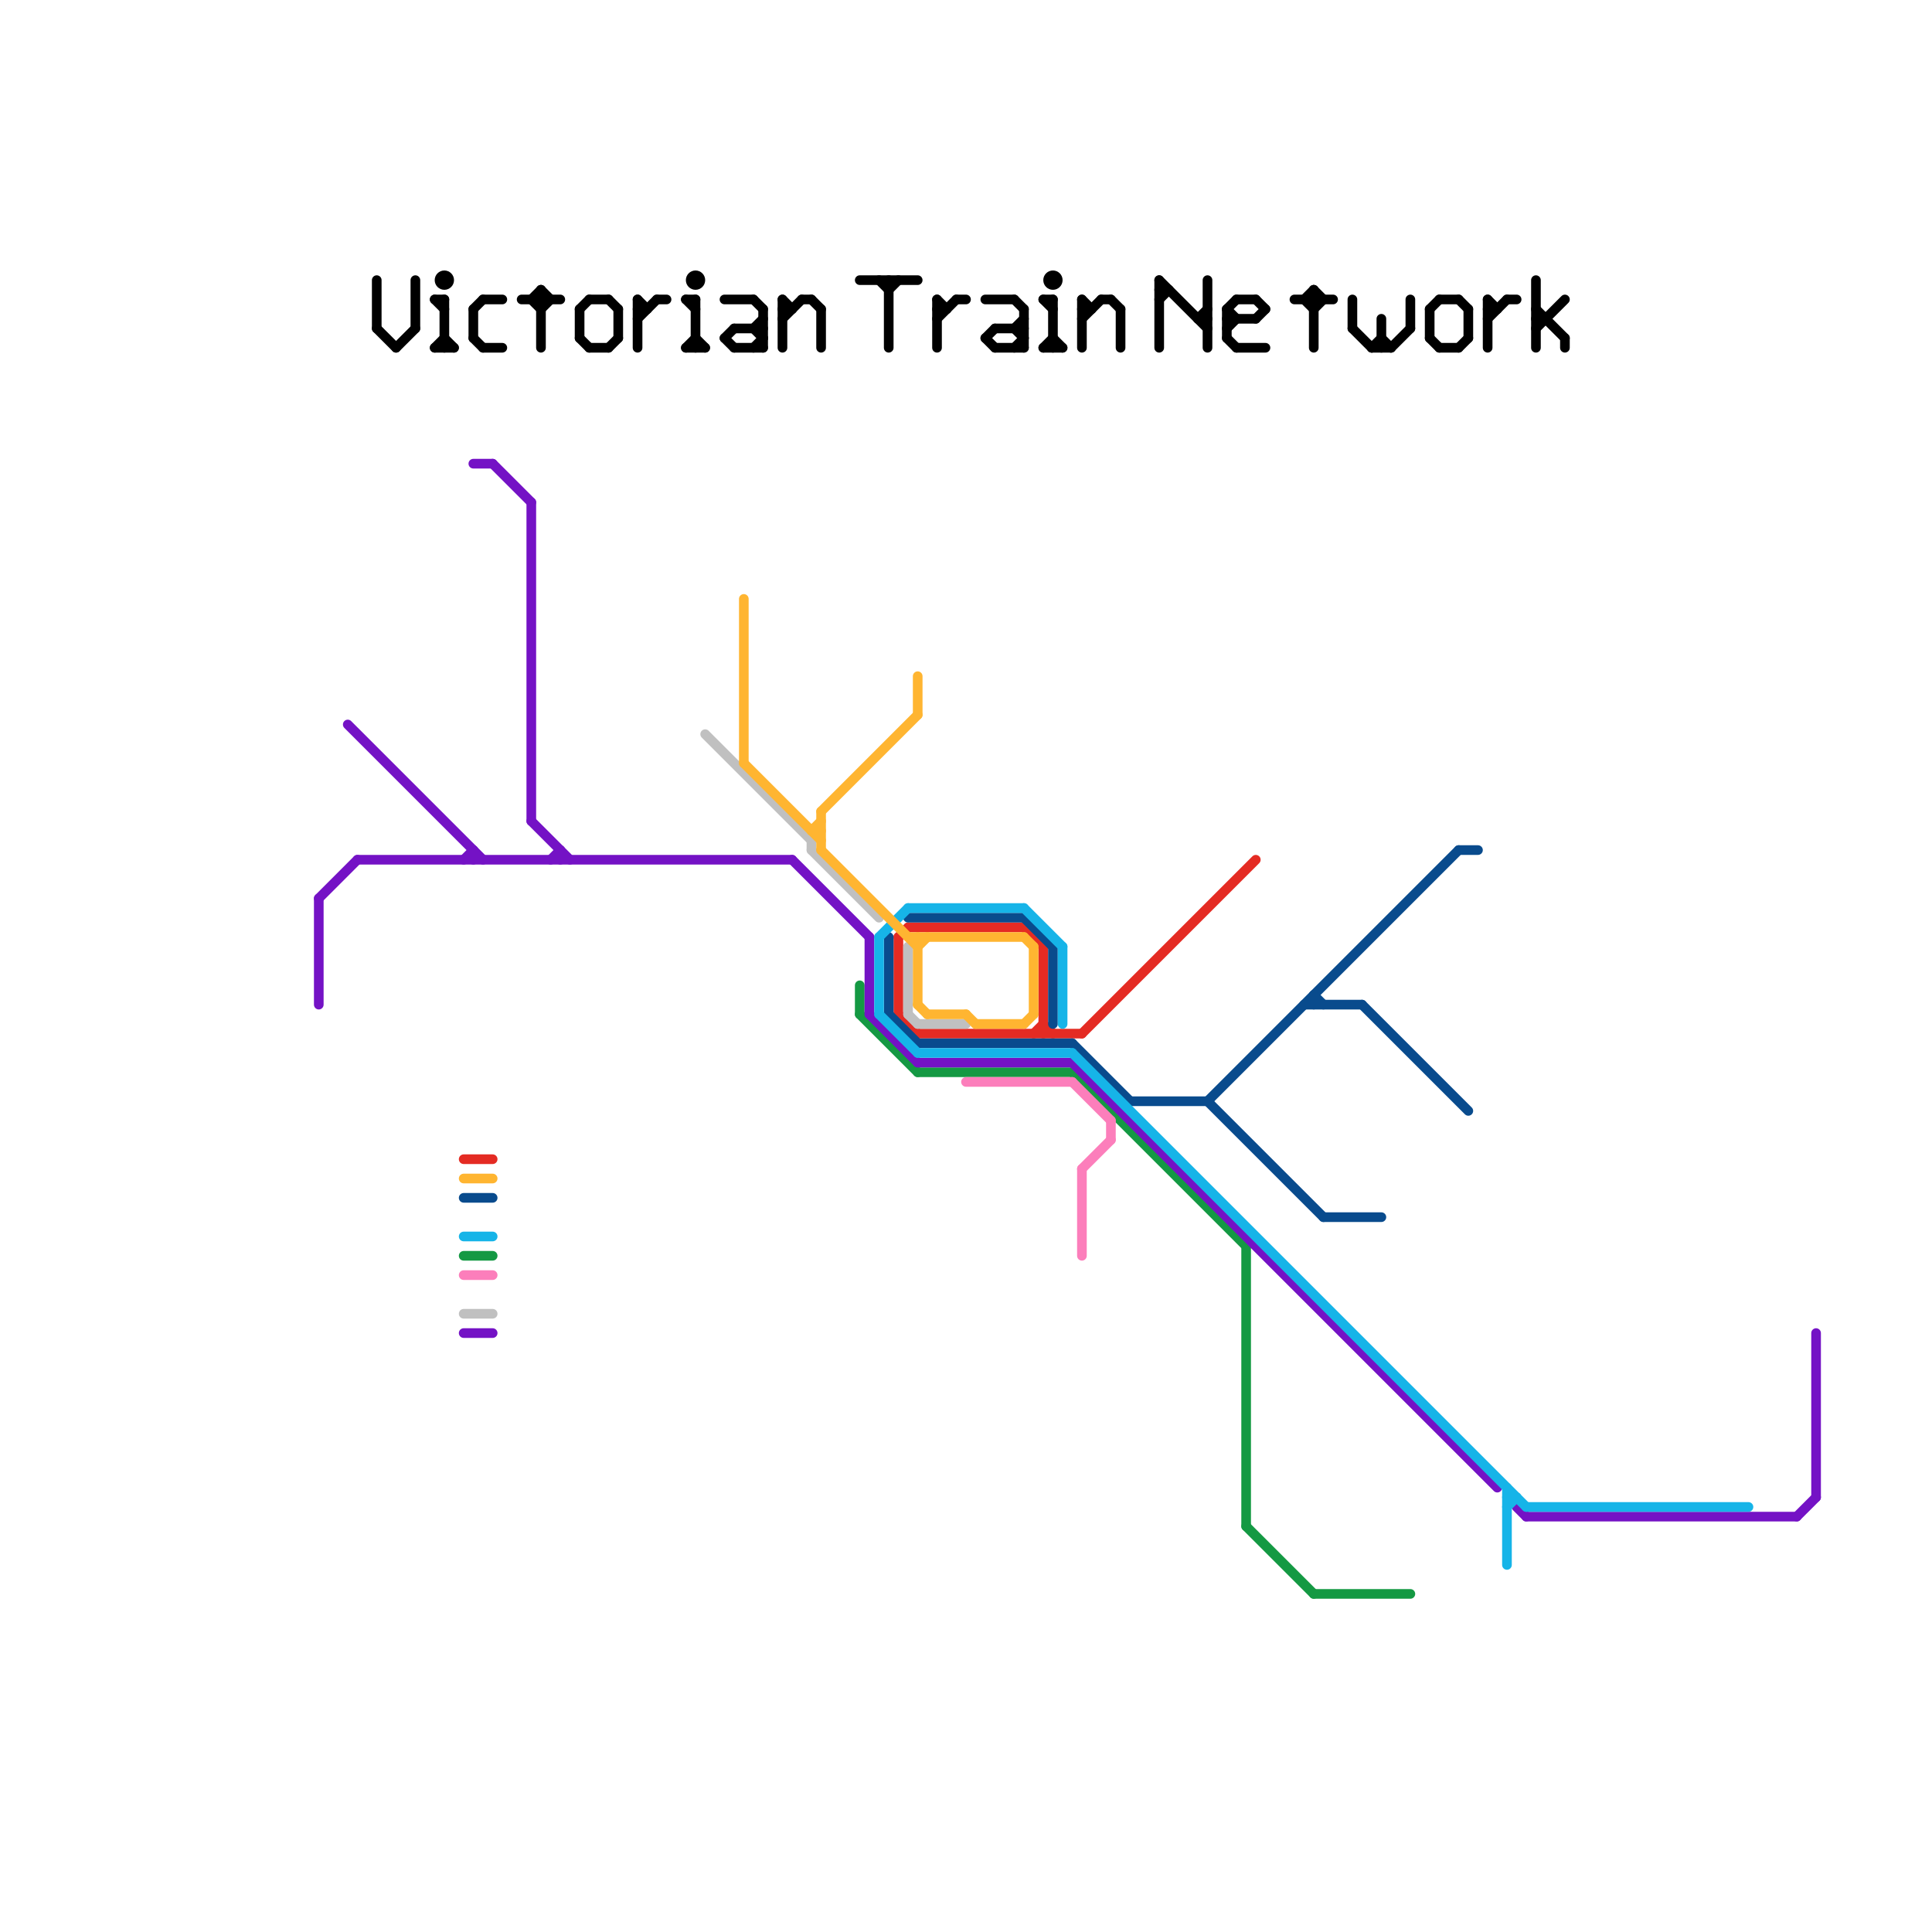 
<svg version="1.1" xmlns="http://www.w3.org/2000/svg" viewBox="0 0 200 200">
<style>text { font: 1px Helvetica; font-weight: 600; white-space: pre; dominant-baseline: central; } line { stroke-width: 1; fill: none; stroke-linecap: round; stroke-linejoin: round; } .c0 { stroke: #149943 } .c1 { stroke: #7412c5 } .c2 { stroke: #e42b23 } .c3 { stroke: #094b8d } .c4 { stroke: #16b4e8 } .c5 { stroke: #000000 } .c6 { stroke: #fc7ebb } .c7 { stroke: #c0c0c0 } .c8 { stroke: #ffb531 } .w1 { stroke-width: 1; }</style><defs><g id="wm-xf"><circle r="1.2" fill="#000"/><circle r="0.9" fill="#fff"/><circle r="0.6" fill="#000"/><circle r="0.3" fill="#fff"/></g><g id="wm"><circle r="0.6" fill="#000"/><circle r="0.3" fill="#fff"/></g></defs><line class="c0 " x1="95" y1="111" x2="111" y2="111"/><line class="c0 " x1="89" y1="102" x2="89" y2="105"/><line class="c0 " x1="129" y1="129" x2="129" y2="158"/><line class="c0 " x1="129" y1="158" x2="136" y2="165"/><line class="c0 " x1="136" y1="165" x2="146" y2="165"/><line class="c0 " x1="48" y1="130" x2="51" y2="130"/><line class="c0 " x1="89" y1="105" x2="95" y2="111"/><line class="c0 " x1="111" y1="111" x2="129" y2="129"/><line class="c1 " x1="158" y1="157" x2="186" y2="157"/><line class="c1 " x1="82" y1="89" x2="90" y2="97"/><line class="c1 " x1="188" y1="138" x2="188" y2="155"/><line class="c1 " x1="55" y1="85" x2="59" y2="89"/><line class="c1 " x1="157" y1="156" x2="158" y2="157"/><line class="c1 " x1="111" y1="110" x2="155" y2="154"/><line class="c1 " x1="186" y1="157" x2="188" y2="155"/><line class="c1 " x1="58" y1="88" x2="58" y2="89"/><line class="c1 " x1="57" y1="89" x2="58" y2="88"/><line class="c1 " x1="48" y1="89" x2="49" y2="88"/><line class="c1 " x1="90" y1="105" x2="95" y2="110"/><line class="c1 " x1="49" y1="48" x2="51" y2="48"/><line class="c1 " x1="48" y1="138" x2="51" y2="138"/><line class="c1 " x1="37" y1="89" x2="82" y2="89"/><line class="c1 " x1="51" y1="48" x2="55" y2="52"/><line class="c1 " x1="90" y1="97" x2="90" y2="105"/><line class="c1 " x1="33" y1="93" x2="33" y2="104"/><line class="c1 " x1="36" y1="75" x2="50" y2="89"/><line class="c1 " x1="49" y1="88" x2="49" y2="89"/><line class="c1 " x1="55" y1="52" x2="55" y2="85"/><line class="c1 " x1="33" y1="93" x2="37" y2="89"/><line class="c1 " x1="95" y1="110" x2="111" y2="110"/><line class="c2 " x1="107" y1="107" x2="108" y2="106"/><line class="c2 " x1="106" y1="96" x2="108" y2="98"/><line class="c2 " x1="48" y1="120" x2="51" y2="120"/><line class="c2 " x1="108" y1="106" x2="109" y2="107"/><line class="c2 " x1="93" y1="97" x2="94" y2="96"/><line class="c2 " x1="112" y1="107" x2="130" y2="89"/><line class="c2 " x1="93" y1="97" x2="93" y2="105"/><line class="c2 " x1="93" y1="105" x2="95" y2="107"/><line class="c2 " x1="95" y1="107" x2="112" y2="107"/><line class="c2 " x1="94" y1="96" x2="106" y2="96"/><line class="c2 " x1="108" y1="98" x2="108" y2="107"/><line class="c3 " x1="94" y1="95" x2="106" y2="95"/><line class="c3 " x1="92" y1="97" x2="92" y2="105"/><line class="c3 " x1="109" y1="98" x2="109" y2="106"/><line class="c3 " x1="137" y1="126" x2="143" y2="126"/><line class="c3 " x1="125" y1="114" x2="151" y2="88"/><line class="c3 " x1="151" y1="88" x2="153" y2="88"/><line class="c3 " x1="136" y1="103" x2="137" y2="104"/><line class="c3 " x1="136" y1="103" x2="136" y2="104"/><line class="c3 " x1="141" y1="104" x2="152" y2="115"/><line class="c3 " x1="95" y1="108" x2="111" y2="108"/><line class="c3 " x1="106" y1="95" x2="109" y2="98"/><line class="c3 " x1="135" y1="104" x2="141" y2="104"/><line class="c3 " x1="125" y1="114" x2="137" y2="126"/><line class="c3 " x1="111" y1="108" x2="117" y2="114"/><line class="c3 " x1="92" y1="105" x2="95" y2="108"/><line class="c3 " x1="48" y1="124" x2="51" y2="124"/><line class="c3 " x1="117" y1="114" x2="125" y2="114"/><line class="c4 " x1="156" y1="155" x2="157" y2="155"/><line class="c4 " x1="106" y1="94" x2="110" y2="98"/><line class="c4 " x1="111" y1="109" x2="158" y2="156"/><line class="c4 " x1="91" y1="97" x2="94" y2="94"/><line class="c4 " x1="156" y1="154" x2="156" y2="162"/><line class="c4 " x1="156" y1="156" x2="157" y2="155"/><line class="c4 " x1="91" y1="97" x2="91" y2="105"/><line class="c4 " x1="110" y1="98" x2="110" y2="106"/><line class="c4 " x1="91" y1="105" x2="95" y2="109"/><line class="c4 " x1="94" y1="94" x2="106" y2="94"/><line class="c4 " x1="48" y1="128" x2="51" y2="128"/><line class="c4 " x1="158" y1="156" x2="181" y2="156"/><line class="c4 " x1="95" y1="109" x2="111" y2="109"/><line class="c5 " x1="76" y1="34" x2="79" y2="34"/><line class="c5 " x1="136" y1="30" x2="136" y2="36"/><line class="c5 " x1="78" y1="31" x2="79" y2="32"/><line class="c5 " x1="43" y1="29" x2="43" y2="34"/><line class="c5 " x1="71" y1="31" x2="72" y2="31"/><line class="c5 " x1="72" y1="35" x2="73" y2="36"/><line class="c5 " x1="39" y1="29" x2="39" y2="34"/><line class="c5 " x1="159" y1="33" x2="160" y2="33"/><line class="c5 " x1="50" y1="36" x2="52" y2="36"/><line class="c5 " x1="112" y1="31" x2="113" y2="32"/><line class="c5 " x1="144" y1="36" x2="146" y2="34"/><line class="c5 " x1="120" y1="29" x2="125" y2="34"/><line class="c5 " x1="92" y1="30" x2="93" y2="29"/><line class="c5 " x1="159" y1="34" x2="162" y2="31"/><line class="c5 " x1="39" y1="34" x2="41" y2="36"/><line class="c5 " x1="154" y1="33" x2="156" y2="31"/><line class="c5 " x1="63" y1="31" x2="64" y2="32"/><line class="c5 " x1="124" y1="33" x2="125" y2="32"/><line class="c5 " x1="49" y1="32" x2="49" y2="35"/><line class="c5 " x1="66" y1="33" x2="68" y2="31"/><line class="c5 " x1="134" y1="31" x2="138" y2="31"/><line class="c5 " x1="85" y1="32" x2="85" y2="36"/><line class="c5 " x1="97" y1="31" x2="98" y2="32"/><line class="c5 " x1="75" y1="35" x2="76" y2="34"/><line class="c5 " x1="81" y1="31" x2="82" y2="32"/><line class="c5 " x1="128" y1="36" x2="131" y2="36"/><line class="c5 " x1="72" y1="31" x2="72" y2="36"/><line class="c5 " x1="127" y1="32" x2="127" y2="35"/><line class="c5 " x1="81" y1="31" x2="81" y2="36"/><line class="c5 " x1="130" y1="31" x2="131" y2="32"/><line class="c5 " x1="140" y1="31" x2="140" y2="34"/><line class="c5 " x1="109" y1="31" x2="109" y2="36"/><line class="c5 " x1="135" y1="31" x2="136" y2="32"/><line class="c5 " x1="41" y1="36" x2="43" y2="34"/><line class="c5 " x1="64" y1="32" x2="64" y2="35"/><line class="c5 " x1="60" y1="32" x2="61" y2="31"/><line class="c5 " x1="89" y1="29" x2="95" y2="29"/><line class="c5 " x1="146" y1="31" x2="146" y2="34"/><line class="c5 " x1="55" y1="31" x2="56" y2="30"/><line class="c5 " x1="78" y1="34" x2="79" y2="35"/><line class="c5 " x1="102" y1="35" x2="103" y2="34"/><line class="c5 " x1="75" y1="35" x2="76" y2="36"/><line class="c5 " x1="75" y1="31" x2="78" y2="31"/><line class="c5 " x1="66" y1="32" x2="67" y2="32"/><line class="c5 " x1="105" y1="34" x2="106" y2="33"/><line class="c5 " x1="109" y1="35" x2="110" y2="36"/><line class="c5 " x1="127" y1="35" x2="128" y2="36"/><line class="c5 " x1="49" y1="32" x2="50" y2="31"/><line class="c5 " x1="81" y1="33" x2="83" y2="31"/><line class="c5 " x1="108" y1="31" x2="109" y2="32"/><line class="c5 " x1="56" y1="30" x2="56" y2="36"/><line class="c5 " x1="55" y1="31" x2="56" y2="32"/><line class="c5 " x1="46" y1="35" x2="47" y2="36"/><line class="c5 " x1="102" y1="35" x2="103" y2="36"/><line class="c5 " x1="102" y1="31" x2="105" y2="31"/><line class="c5 " x1="45" y1="31" x2="46" y2="32"/><line class="c5 " x1="54" y1="31" x2="58" y2="31"/><line class="c5 " x1="105" y1="34" x2="106" y2="35"/><line class="c5 " x1="148" y1="32" x2="148" y2="35"/><line class="c5 " x1="78" y1="36" x2="79" y2="35"/><line class="c5 " x1="140" y1="34" x2="142" y2="36"/><line class="c5 " x1="76" y1="36" x2="79" y2="36"/><line class="c5 " x1="103" y1="36" x2="106" y2="36"/><line class="c5 " x1="81" y1="32" x2="82" y2="32"/><line class="c5 " x1="114" y1="31" x2="115" y2="31"/><line class="c5 " x1="71" y1="31" x2="72" y2="32"/><line class="c5 " x1="108" y1="36" x2="109" y2="35"/><line class="c5 " x1="91" y1="29" x2="92" y2="30"/><line class="c5 " x1="46" y1="31" x2="46" y2="36"/><line class="c5 " x1="97" y1="31" x2="97" y2="36"/><line class="c5 " x1="49" y1="35" x2="50" y2="36"/><line class="c5 " x1="105" y1="31" x2="106" y2="32"/><line class="c5 " x1="56" y1="32" x2="57" y2="31"/><line class="c5 " x1="142" y1="36" x2="143" y2="35"/><line class="c5 " x1="159" y1="29" x2="159" y2="36"/><line class="c5 " x1="63" y1="36" x2="64" y2="35"/><line class="c5 " x1="136" y1="30" x2="137" y2="31"/><line class="c5 " x1="125" y1="29" x2="125" y2="36"/><line class="c5 " x1="142" y1="36" x2="144" y2="36"/><line class="c5 " x1="112" y1="32" x2="113" y2="32"/><line class="c5 " x1="84" y1="31" x2="85" y2="32"/><line class="c5 " x1="148" y1="32" x2="149" y2="31"/><line class="c5 " x1="56" y1="30" x2="57" y2="31"/><line class="c5 " x1="143" y1="35" x2="144" y2="36"/><line class="c5 " x1="151" y1="31" x2="152" y2="32"/><line class="c5 " x1="154" y1="32" x2="155" y2="32"/><line class="c5 " x1="105" y1="36" x2="106" y2="35"/><line class="c5 " x1="112" y1="31" x2="112" y2="36"/><line class="c5 " x1="143" y1="33" x2="143" y2="36"/><line class="c5 " x1="71" y1="36" x2="73" y2="36"/><line class="c5 " x1="149" y1="31" x2="151" y2="31"/><line class="c5 " x1="120" y1="31" x2="121" y2="30"/><line class="c5 " x1="68" y1="31" x2="69" y2="31"/><line class="c5 " x1="154" y1="31" x2="154" y2="36"/><line class="c5 " x1="97" y1="33" x2="99" y2="31"/><line class="c5 " x1="127" y1="32" x2="128" y2="31"/><line class="c5 " x1="127" y1="34" x2="128" y2="33"/><line class="c5 " x1="45" y1="31" x2="46" y2="31"/><line class="c5 " x1="127" y1="33" x2="130" y2="33"/><line class="c5 " x1="106" y1="32" x2="106" y2="36"/><line class="c5 " x1="61" y1="31" x2="63" y2="31"/><line class="c5 " x1="149" y1="36" x2="151" y2="36"/><line class="c5 " x1="120" y1="29" x2="120" y2="36"/><line class="c5 " x1="130" y1="33" x2="131" y2="32"/><line class="c5 " x1="108" y1="36" x2="110" y2="36"/><line class="c5 " x1="127" y1="32" x2="128" y2="33"/><line class="c5 " x1="45" y1="36" x2="46" y2="35"/><line class="c5 " x1="162" y1="35" x2="162" y2="36"/><line class="c5 " x1="60" y1="32" x2="60" y2="35"/><line class="c5 " x1="128" y1="31" x2="130" y2="31"/><line class="c5 " x1="136" y1="32" x2="137" y2="31"/><line class="c5 " x1="124" y1="33" x2="125" y2="33"/><line class="c5 " x1="45" y1="36" x2="47" y2="36"/><line class="c5 " x1="103" y1="34" x2="106" y2="34"/><line class="c5 " x1="97" y1="32" x2="98" y2="32"/><line class="c5 " x1="71" y1="36" x2="72" y2="35"/><line class="c5 " x1="116" y1="32" x2="116" y2="36"/><line class="c5 " x1="92" y1="29" x2="92" y2="36"/><line class="c5 " x1="148" y1="35" x2="149" y2="36"/><line class="c5 " x1="156" y1="31" x2="157" y2="31"/><line class="c5 " x1="50" y1="31" x2="52" y2="31"/><line class="c5 " x1="120" y1="30" x2="121" y2="30"/><line class="c5 " x1="135" y1="31" x2="136" y2="30"/><line class="c5 " x1="66" y1="31" x2="67" y2="32"/><line class="c5 " x1="61" y1="36" x2="63" y2="36"/><line class="c5 " x1="60" y1="35" x2="61" y2="36"/><line class="c5 " x1="154" y1="31" x2="155" y2="32"/><line class="c5 " x1="78" y1="34" x2="79" y2="33"/><line class="c5 " x1="99" y1="31" x2="100" y2="31"/><line class="c5 " x1="152" y1="32" x2="152" y2="35"/><line class="c5 " x1="115" y1="31" x2="116" y2="32"/><line class="c5 " x1="108" y1="31" x2="109" y2="31"/><line class="c5 " x1="79" y1="32" x2="79" y2="36"/><line class="c5 " x1="83" y1="31" x2="84" y2="31"/><line class="c5 " x1="159" y1="32" x2="162" y2="35"/><line class="c5 " x1="112" y1="33" x2="114" y2="31"/><line class="c5 " x1="66" y1="31" x2="66" y2="36"/><line class="c5 " x1="151" y1="36" x2="152" y2="35"/><circle cx="109" cy="29" r="1" fill="#000000" /><circle cx="72" cy="29" r="1" fill="#000000" /><circle cx="46" cy="29" r="1" fill="#000000" /><line class="c6 " x1="112" y1="121" x2="115" y2="118"/><line class="c6 " x1="112" y1="121" x2="112" y2="130"/><line class="c6 " x1="111" y1="112" x2="115" y2="116"/><line class="c6 " x1="48" y1="132" x2="51" y2="132"/><line class="c6 " x1="100" y1="112" x2="111" y2="112"/><line class="c6 " x1="115" y1="116" x2="115" y2="118"/><line class="c7 " x1="84" y1="87" x2="84" y2="88"/><line class="c7 " x1="94" y1="105" x2="95" y2="106"/><line class="c7 " x1="84" y1="88" x2="91" y2="95"/><line class="c7 " x1="95" y1="106" x2="100" y2="106"/><line class="c7 " x1="48" y1="136" x2="51" y2="136"/><line class="c7 " x1="73" y1="76" x2="84" y2="87"/><line class="c7 " x1="94" y1="98" x2="94" y2="105"/><line class="c8 " x1="95" y1="98" x2="96" y2="97"/><line class="c8 " x1="84" y1="86" x2="85" y2="85"/><line class="c8 " x1="95" y1="70" x2="95" y2="74"/><line class="c8 " x1="107" y1="98" x2="107" y2="105"/><line class="c8 " x1="101" y1="106" x2="106" y2="106"/><line class="c8 " x1="77" y1="62" x2="77" y2="79"/><line class="c8 " x1="48" y1="122" x2="51" y2="122"/><line class="c8 " x1="85" y1="84" x2="85" y2="88"/><line class="c8 " x1="94" y1="97" x2="106" y2="97"/><line class="c8 " x1="106" y1="97" x2="107" y2="98"/><line class="c8 " x1="77" y1="79" x2="85" y2="87"/><line class="c8 " x1="100" y1="105" x2="101" y2="106"/><line class="c8 " x1="84" y1="86" x2="85" y2="86"/><line class="c8 " x1="106" y1="106" x2="107" y2="105"/><line class="c8 " x1="95" y1="104" x2="96" y2="105"/><line class="c8 " x1="96" y1="105" x2="100" y2="105"/><line class="c8 " x1="85" y1="88" x2="95" y2="98"/><line class="c8 " x1="85" y1="84" x2="95" y2="74"/><line class="c8 " x1="95" y1="97" x2="95" y2="104"/>
</svg>
